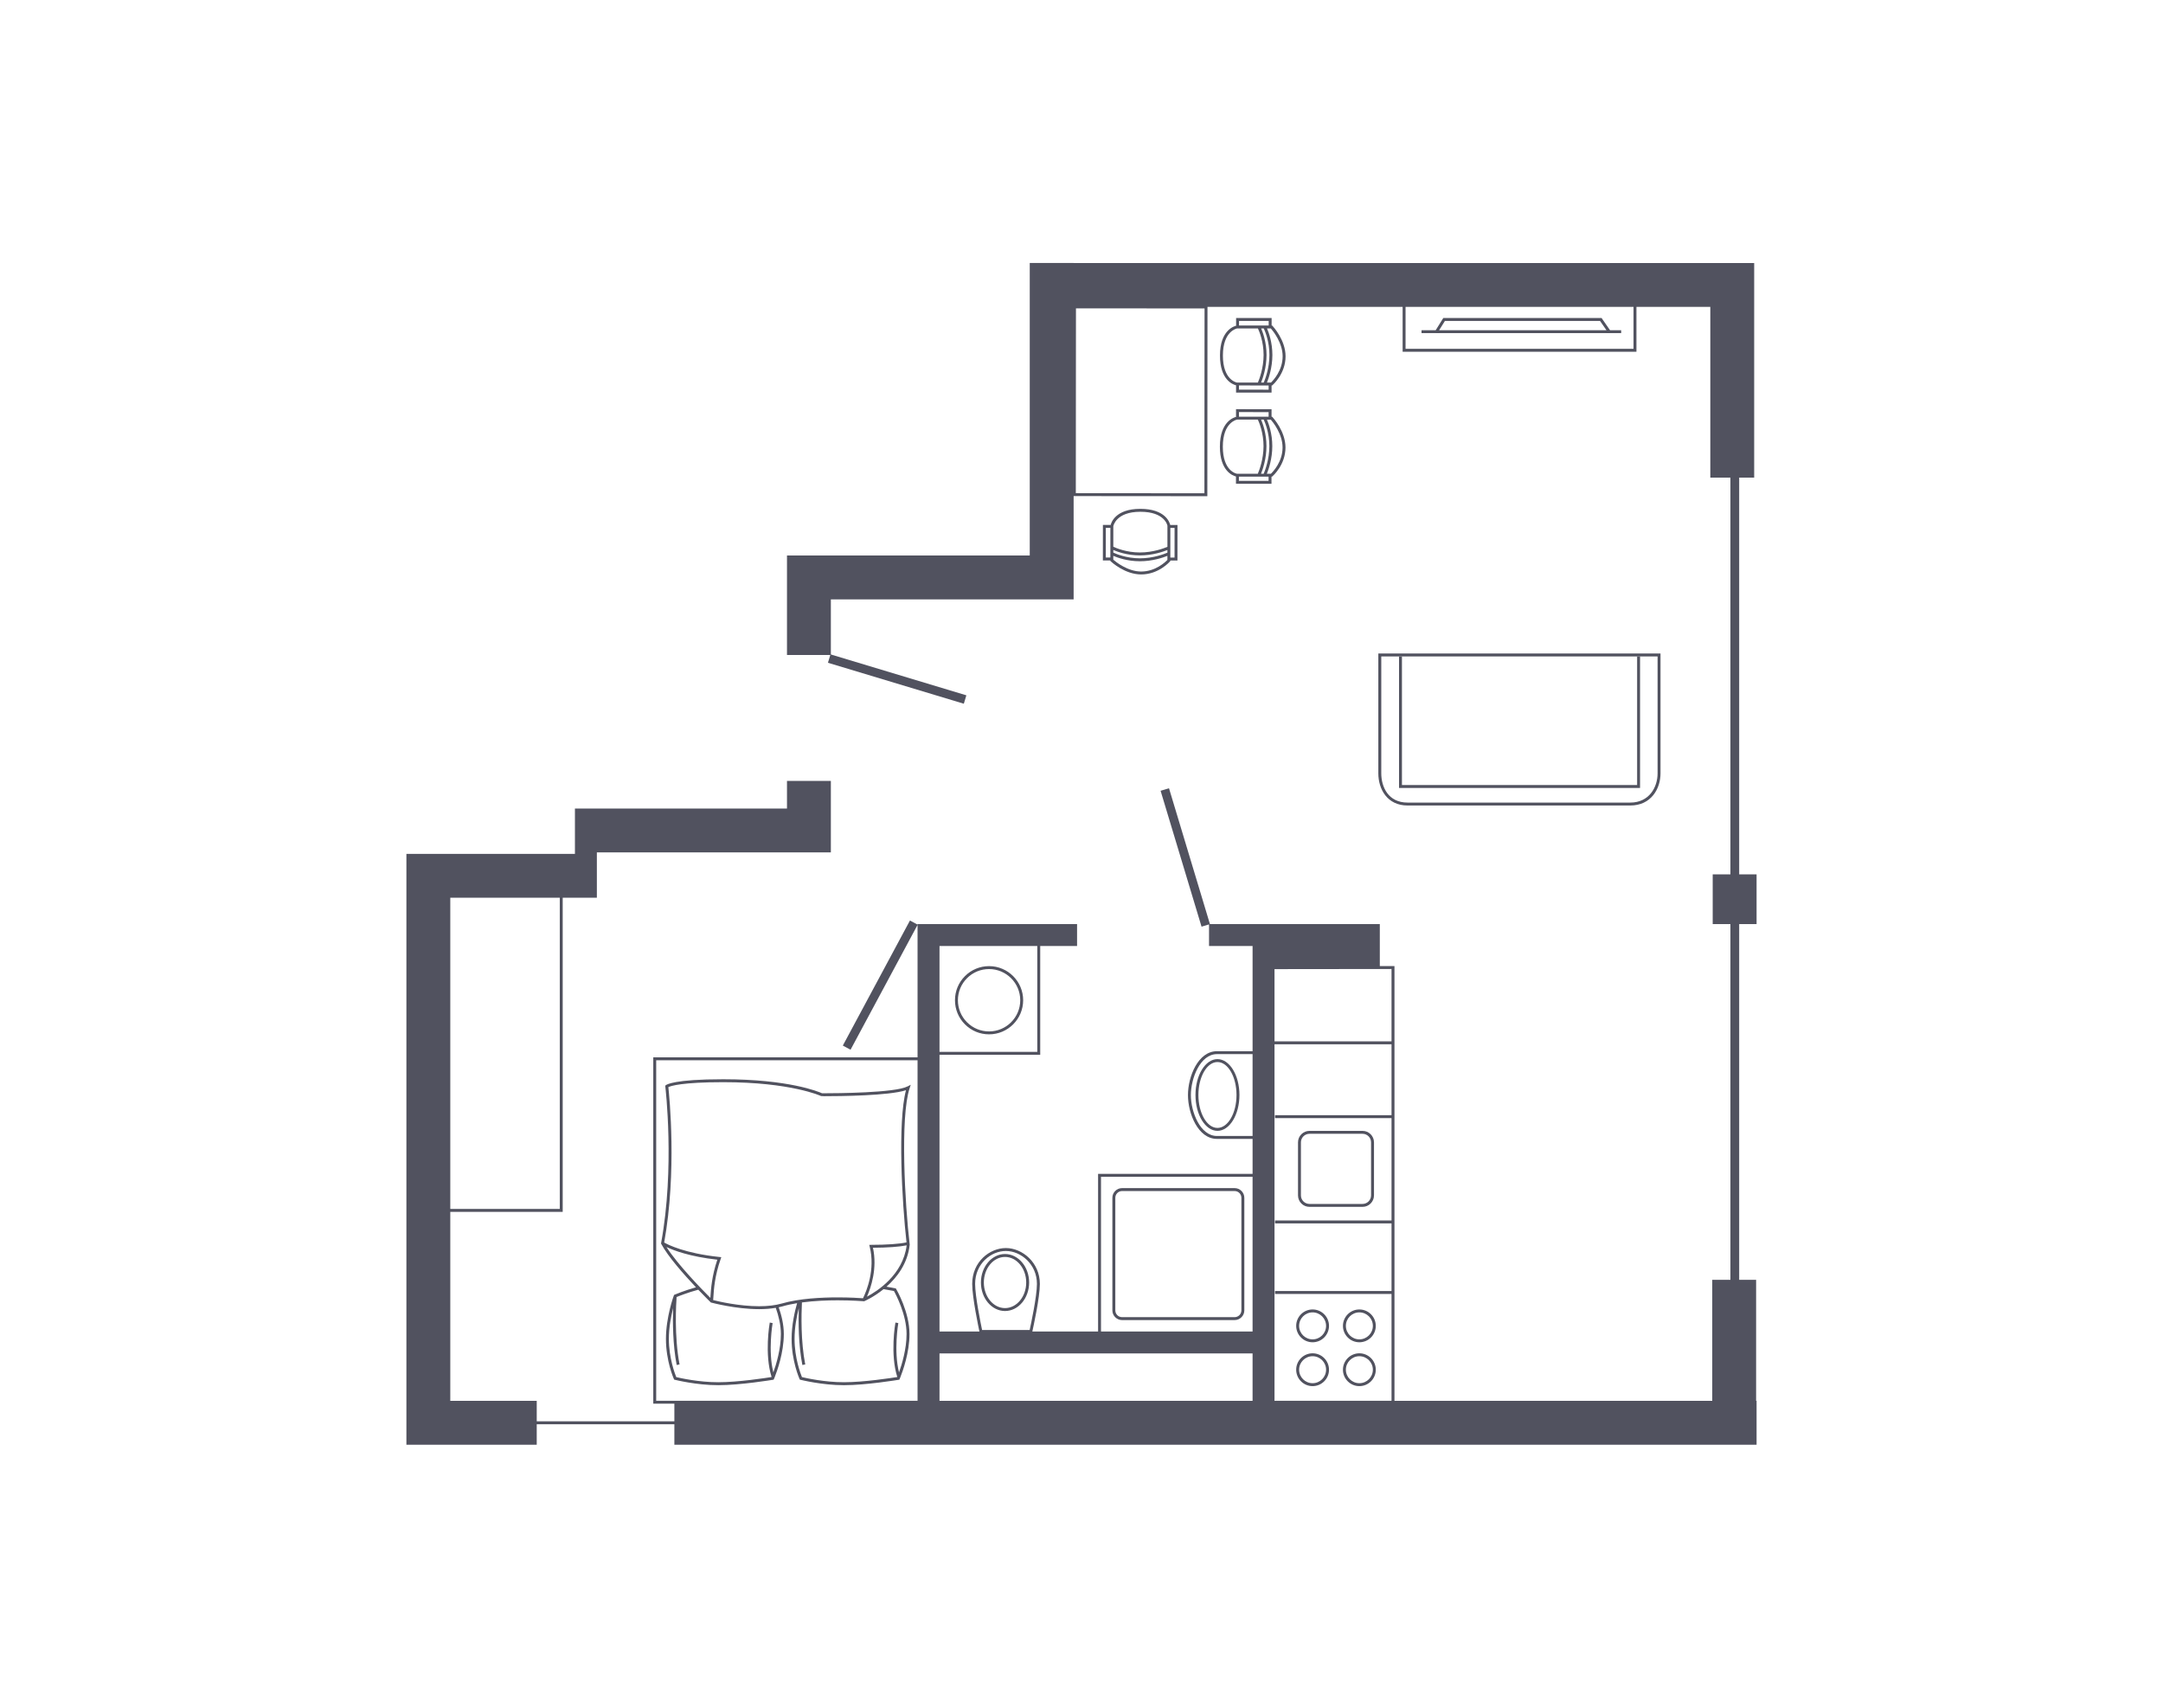 <?xml version="1.0" encoding="utf-8"?>
<!-- Generator: Adobe Illustrator 15.0.0, SVG Export Plug-In . SVG Version: 6.00 Build 0)  -->
<!DOCTYPE svg PUBLIC "-//W3C//DTD SVG 1.1//EN" "http://www.w3.org/Graphics/SVG/1.1/DTD/svg11.dtd">
<svg version="1.1" id="Warstwa_1" xmlns="http://www.w3.org/2000/svg" xmlns:xlink="http://www.w3.org/1999/xlink" x="0px" y="0px"
	 width="570px" height="450px" viewBox="0 0 570 450" enable-background="new 0 0 570 450" xml:space="preserve">
<rect fill="none" width="570" height="450"/>
<g>
	<path fill="#51525F" d="M292.607,147.825l0.123,0.111c0.148,0.143,3.701,3.43,7.99,3.433h0.006c4.576,0,7.469-3.285,7.588-3.425
		l0.096-0.109v-0.143l1.877,0.004l0.006-9.358l-1.91-0.002c-0.166-0.717-1.313-4.244-7.875-4.251c-6.643,0-7.732,3.721-7.873,4.417
		v-0.18l-1.994-0.001l-0.008,9.361l1.975,0.001V147.825z M300.727,150.6v0.386l-0.006-0.386c-3.559-0.003-6.693-2.553-7.342-3.115
		v-1.019c1.094,0.475,3.689,1.425,6.996,1.428c0.004,0,0.008,0,0.012,0c3.322,0,6.094-0.956,7.252-1.423l-0.002,1.07
		C307.123,148.083,304.518,150.6,300.727,150.6z M307.639,145.635c-0.836,0.355-3.762,1.488-7.252,1.488c-0.004,0-0.008,0-0.012,0
		c-3.52-0.003-6.256-1.159-6.996-1.505v-0.693c1.094,0.476,3.689,1.427,6.996,1.429c0.004,0,0.008,0,0.014,0
		c3.32,0,6.092-0.956,7.25-1.424V145.635z M309.518,146.924h-1.107l0.002-7.816l1.113,0.001L309.518,146.924z M300.518,134.856
		c6.438,0.005,7.107,3.576,7.127,3.667l-0.002,5.568c-0.838,0.358-3.758,1.491-7.254,1.491c-0.004,0-0.01,0-0.014,0
		c-3.52-0.004-6.256-1.16-6.994-1.506l0.002-5.413C293.389,138.627,294.041,134.856,300.518,134.856z M291.404,146.911l0.006-7.818
		h1.205l-0.006,7.819L291.404,146.911z"/>
	<path fill="#51525F" d="M325.729,101.531v1.917l9.357,0.01v-1.88h0.143l0.107-0.091c0.141-0.123,3.436-3.013,3.439-7.589
		c0.004-4.29-3.279-7.85-3.42-7.998l-0.115-0.123H335.1l0.002-1.973l-9.359-0.009v1.994h0.139c-0.629,0.133-4.385,1.202-4.389,7.878
		C321.484,100.094,324.879,101.325,325.729,101.531z M334.314,102.685l-7.816-0.005v-1.108l7.816,0.007V102.685z M333.037,86.548
		c0.344,0.74,1.494,3.47,1.492,6.996c-0.004,3.497-1.143,6.429-1.502,7.264h-0.705c0.469-1.158,1.434-3.935,1.438-7.265
		c0-3.304-0.943-5.901-1.418-6.996L333.037,86.548z M338.006,93.896c-0.006,3.783-2.529,6.396-3.07,6.912h-1.07
		c0.469-1.159,1.43-3.936,1.436-7.264c0-3.305-0.945-5.901-1.418-6.996h1.018C335.463,87.197,338.006,90.336,338.006,93.896z
		 M334.33,84.573v1.204l-7.818-0.003l0.002-1.207L334.33,84.573z M326.023,86.541l5.473,0.006c0.346,0.742,1.496,3.479,1.492,6.996
		c-0.004,3.498-1.145,6.432-1.502,7.264l-5.508-0.001c-0.154-0.027-3.723-0.701-3.717-7.137
		C322.268,87.231,325.928,86.563,326.023,86.541z"/>
	<path fill="#51525F" d="M325.709,125.558l-0.002,1.917l9.359,0.008l0.002-1.879h0.141l0.109-0.093
		c0.139-0.121,3.434-3.01,3.436-7.589c0.006-4.289-3.275-7.848-3.414-7.998l-0.115-0.121h-0.145l0.004-1.975l-9.361-0.008v1.996
		h0.143c-0.625,0.13-4.389,1.192-4.395,7.877C321.467,124.123,324.863,125.352,325.709,125.558z M334.297,126.71l-7.816-0.007
		v-1.106l7.816,0.007V126.71z M333.018,110.571c0.344,0.741,1.494,3.472,1.49,6.996c-0.004,3.497-1.143,6.431-1.5,7.266h-0.705
		c0.471-1.157,1.434-3.936,1.436-7.266c0.002-3.304-0.941-5.898-1.416-6.996H333.018z M337.984,117.921
		c-0.002,3.783-2.527,6.396-3.07,6.913h-1.07c0.471-1.157,1.434-3.936,1.434-7.265c0.006-3.306-0.941-5.9-1.412-6.996h1.018
		C335.445,111.222,337.988,114.354,337.984,117.921z M334.311,108.6l-0.002,1.203l-7.814-0.002v-1.209L334.311,108.6z
		 M326.004,110.568l5.473,0.003c0.344,0.743,1.494,3.48,1.494,6.995c-0.006,3.498-1.146,6.434-1.504,7.266l-5.51-0.002
		c-0.15-0.025-3.719-0.699-3.713-7.136C322.246,111.257,325.908,110.588,326.004,110.568z"/>
	<path fill="#51525F" d="M370.924,212.256h19.318h39.381c5.469,0,7.959-4.393,7.959-8.474v-31.58h-47.34h-27.018v31.58
		C363.225,207.999,365.607,212.256,370.924,212.256z M363.998,172.973h26.244h46.568v30.81c0,3.71-2.248,7.703-7.188,7.703h-39.381
		h-19.318c-5.113,0-6.926-4.15-6.926-7.703V172.973z"/>
	<polygon fill="#51525F" points="432.189,172.974 431.418,172.974 431.418,206.863 369.445,206.863 369.445,172.974 
		368.676,172.974 368.676,207.633 432.189,207.633 	"/>
	<path fill="#51525F" d="M374.609,87.787h52.605v-0.771h-2.936l-2.229-3.22h-20.602h-21.105l-2.008,3.22h-3.727V87.787z
		 M380.771,84.567h20.678h20.197l1.697,2.449h-44.102L380.771,84.567z"/>
	<path fill="#51525F" d="M264.844,345.464c3.504,0,6.356-3.368,6.356-7.512c0-4.14-2.852-7.509-6.356-7.509
		c-3.501,0-6.351,3.369-6.351,7.509C258.494,342.096,261.343,345.464,264.844,345.464z M264.844,331.214
		c3.079,0,5.584,3.023,5.584,6.738c0,3.717-2.506,6.743-5.584,6.743c-3.076,0-5.579-3.026-5.579-6.743
		C259.265,334.237,261.768,331.214,264.844,331.214z"/>
	<path fill="#51525F" d="M320.828,279.087c-3.195,0-5.793,4.238-5.793,9.45c0,5.211,2.598,9.451,5.793,9.451s5.793-4.24,5.793-9.451
		C326.621,283.325,324.023,279.087,320.828,279.087z M320.828,297.217c-2.77,0-5.021-3.895-5.021-8.68s2.252-8.681,5.021-8.681
		s5.021,3.896,5.021,8.681S323.598,297.217,320.828,297.217z"/>
	<path fill="#51525F" d="M254.289,269.924c1.696,1.698,3.953,2.633,6.353,2.633c4.954,0,8.985-4.031,8.985-8.986
		s-4.031-8.986-8.985-8.986c-2.399,0-4.656,0.934-6.353,2.631c-1.696,1.696-2.631,3.952-2.63,6.355
		C251.658,265.97,252.592,268.227,254.289,269.924z M254.833,257.76c1.551-1.55,3.613-2.405,5.808-2.405
		c4.529,0,8.215,3.686,8.215,8.216s-3.686,8.217-8.215,8.217c-2.194,0-4.257-0.855-5.808-2.407c-1.55-1.551-2.403-3.616-2.403-5.81
		C252.43,261.374,253.284,259.312,254.833,257.76z"/>
	<path fill="#51525F" d="M325.352,313.075h-29.66c-1.406,0-2.555,1.148-2.555,2.558v29.662c0,1.409,1.148,2.556,2.555,2.556h29.66
		c1.41,0,2.557-1.146,2.557-2.556v-29.662C327.908,314.224,326.762,313.075,325.352,313.075z M327.139,345.295
		c0,0.984-0.801,1.785-1.787,1.785h-29.66c-0.982,0-1.783-0.801-1.783-1.785v-29.662c0-0.984,0.801-1.786,1.783-1.786h29.66
		c0.986,0,1.787,0.802,1.787,1.786V345.295z"/>
	<path fill="#51525F" d="M239.708,286.742l0.293-0.896l-0.837,0.433c-3.328,1.72-18.892,1.807-21.98,1.807h-0.559
		c-0.91-0.414-8.728-3.693-26.056-3.693c-12.961,0-14.934,1.412-15.115,1.574l-0.153,0.133l0.025,0.2
		c0.026,0.214,2.532,21.468-1.106,41.241l-0.023,0.131l0.063,0.12c1.779,3.333,5.988,8.084,9.143,11.421
		c-3.044,0.851-5.452,1.872-5.624,1.945l-0.151,0.065l-0.059,0.154c-0.02,0.057-2.078,5.653-2.078,11.433
		c0,5.791,2.004,10.363,2.087,10.554l0.077,0.171l0.181,0.048c0.054,0.013,5.634,1.423,11.456,1.423
		c5.805,0,14.291-1.404,14.377-1.418l0.206-0.035l0.083-0.19c0.017-0.036,0.089-0.207,0.193-0.468l0.009-0.004
		c-0.001-0.003-0.005-0.007-0.005-0.009c0.605-1.521,2.4-6.436,2.4-11.356c0-2.499-0.623-4.997-1.346-7.053
		c0.344-0.076,0.69-0.151,1.01-0.244c1.202-0.348,2.502-0.619,3.833-0.836c-0.611,2.15-1.444,5.744-1.444,9.418
		c0,5.791,2.004,10.363,2.089,10.554l0.076,0.171l0.181,0.048c0.058,0.013,5.633,1.423,11.455,1.423
		c5.806,0,14.293-1.404,14.377-1.418l0.207-0.035l0.085-0.19c0.016-0.036,0.085-0.207,0.19-0.466l0.011-0.006
		c0-0.003-0.001-0.008-0.003-0.013c0.605-1.522,2.396-6.435,2.396-11.353c0-5.815-3.373-11.63-3.518-11.874l-0.086-0.149
		l-0.168-0.035c-0.023-0.003-0.918-0.186-2.291-0.418c2.759-2.43,5.572-6.063,6.115-11.026l0.006-0.046l-0.006-0.044
		C238.47,317.377,237.177,294.456,239.708,286.742z M187.221,341.73c-0.006,0.101-0.011,0.186-0.019,0.28
		c-2.003-2.002-8.6-8.728-11.575-13.414c1.919,0.915,6.153,2.534,13.407,3.343C187.568,336.287,187.353,339.679,187.221,341.73z
		 M200.049,344.204c-5.319,0-10.777-1.286-12.114-1.624c0.02-0.243,0.037-0.503,0.057-0.8c0.133-2.086,0.354-5.576,1.929-10.044
		l0.16-0.461l-0.485-0.051c-9.088-0.95-13.58-3.246-14.57-3.811c3.379-18.643,1.366-38.493,1.096-40.952
		c0.673-0.314,3.639-1.3,14.449-1.3c17.892,0,25.729,3.618,25.806,3.655l0.809,0.039c4.104,0,17.138-0.119,21.563-1.578
		c-2.212,8.309-1.058,29.573,0.139,40.102c-1.901,0.41-5.281,0.644-9.325,0.644h-0.494l0.119,0.479
		c1.511,6.051-0.831,11.693-1.765,13.596c-0.805-0.06-3.396-0.229-6.679-0.229c-4.177,0-10.123,0.28-14.739,1.618
		C204.361,343.962,202.358,344.204,200.049,344.204z M228.464,341.677c1.058-2.4,2.773-7.44,1.581-12.884
		c3.804-0.018,6.988-0.247,8.885-0.636C237.95,335.98,231.036,340.319,228.464,341.677z M205.784,351.524
		c0,3.971-1.247,8.04-1.99,10.118c-1.438-5.728-0.202-12.925-0.19-13.001l-0.757-0.135c-0.063,0.341-1.431,8.315,0.488,14.342
		c-0.001,0.003-0.002,0.01-0.005,0.013c-1.341,0.215-8.807,1.371-14.039,1.371c-5.133,0-10.076-1.114-11.081-1.353
		c-0.36-0.885-1.949-5.063-1.949-10.07c0-3.025,0.578-5.996,1.117-8.113c-0.115,3.604-0.096,9.64,0.942,14.99l0.758-0.146
		c-1.443-7.438-0.893-16.245-0.781-17.763c0.681-0.279,2.979-1.187,5.712-1.927c1.776,1.856,3.103,3.155,3.249,3.299l0.072,0.067
		l0.095,0.026c0.063,0.017,6.431,1.732,12.625,1.732c1.61,0,3.068-0.125,4.38-0.354C205.15,346.645,205.784,349.103,205.784,351.524
		z M235.573,340.188c0.524,0.943,3.33,6.233,3.33,11.336c0,3.97-1.246,8.035-1.99,10.114c-1.438-5.727-0.202-12.921-0.189-12.997
		l-0.758-0.135c-0.061,0.341-1.433,8.313,0.489,14.34c-0.001,0.004-0.004,0.011-0.007,0.015c-1.341,0.215-8.803,1.371-14.04,1.371
		c-5.131,0-10.074-1.114-11.079-1.353c-0.359-0.885-1.948-5.063-1.948-10.07c0-3.025,0.578-5.996,1.117-8.113
		c-0.117,3.604-0.096,9.64,0.94,14.99l0.759-0.146c-1.191-6.131-1.025-13.189-0.868-16.335c3.311-0.443,6.729-0.565,9.413-0.565
		c3.918,0,6.847,0.244,6.877,0.246l0.094,0.01l0.087-0.038c0.052-0.019,2.419-1.037,5.041-3.157
		C234.184,339.918,235.19,340.112,235.573,340.188z"/>
	<path fill="#51525F" d="M345.078,318.018h13.98c1.666,0,3.021-1.356,3.021-3.023v-13.979c0-1.666-1.355-3.022-3.021-3.022h-13.98
		c-1.668,0-3.023,1.356-3.023,3.022v13.979C342.055,316.661,343.41,318.018,345.078,318.018z M342.824,301.015
		c0-1.241,1.01-2.252,2.254-2.252h13.98c1.24,0,2.248,1.011,2.248,2.252v13.979c0,1.241-1.008,2.252-2.248,2.252h-13.98
		c-1.244,0-2.254-1.011-2.254-2.252V301.015z"/>
	<path fill="#51525F" d="M358.223,365.256c2.387,0,4.328-1.939,4.328-4.326c0-2.386-1.941-4.326-4.328-4.326
		s-4.326,1.94-4.326,4.326C353.896,363.316,355.836,365.256,358.223,365.256z M358.223,357.374c1.963,0,3.557,1.596,3.557,3.556
		s-1.594,3.555-3.557,3.555c-1.959,0-3.555-1.595-3.555-3.555S356.264,357.374,358.223,357.374z"/>
	<path fill="#51525F" d="M345.9,365.256c2.385,0,4.324-1.939,4.324-4.326c0-2.386-1.939-4.326-4.324-4.326s-4.326,1.94-4.326,4.326
		C341.574,363.316,343.516,365.256,345.9,365.256z M345.9,357.374c1.959,0,3.553,1.596,3.553,3.556s-1.594,3.555-3.553,3.555
		c-1.963,0-3.557-1.595-3.557-3.555S343.938,357.374,345.9,357.374z"/>
	<path fill="#51525F" d="M358.223,353.703c2.387,0,4.328-1.94,4.328-4.326s-1.941-4.326-4.328-4.326s-4.326,1.94-4.326,4.326
		S355.836,353.703,358.223,353.703z M358.223,345.822c1.963,0,3.557,1.594,3.557,3.555c0,1.962-1.594,3.556-3.557,3.556
		c-1.959,0-3.555-1.594-3.555-3.556C354.668,347.416,356.264,345.822,358.223,345.822z"/>
	<path fill="#51525F" d="M345.9,353.703c2.385,0,4.324-1.94,4.324-4.326s-1.939-4.326-4.324-4.326s-4.326,1.94-4.326,4.326
		S343.516,353.703,345.9,353.703z M345.9,345.822c1.959,0,3.553,1.594,3.553,3.555c0,1.962-1.594,3.556-3.553,3.556
		c-1.963,0-3.557-1.594-3.557-3.556C342.344,347.416,343.938,345.822,345.9,345.822z"/>
	<path fill="#51525F" d="M458.314,303.551v-60.052h4.586v-13.104h-4.586V125.862h3.953V80.866V69.305h-11.563H282.924v-0.001h-11.56
		v0.001v11.562v65.516H218.95h-11.562v11.561v14.646h10.667h0.749l-0.62,2.054l35.806,10.792l0.668-2.214l-35.708-10.762v-14.516
		h63.975l0,0v-11.561v-15.661l35.236,0.029l0.039-49.856v-0.027h51.424v11.817h61.617V80.866h19.465v44.996h5.297v104.533h-4.666
		v13.104h4.666v93.738h-4.787v31.897h-83.742V254.568l-3.861,0.003v-11.072h-21.213h-9.426h-14.131l-10.785-35.789l-2.215,0.667
		l10.791,35.807l1.973-0.594v5.689h11.477v27.722h-9.398c-4.979,0-7.631,6.716-7.631,11.564c0,4.84,2.652,11.542,7.631,11.542h9.398
		v9.216h-40.715v41.534h-17.323c0.213-0.951,1.982-8.958,1.982-12.534c0-5.652-4.631-9.451-8.955-9.451
		c-4.269,0-8.875,3.613-8.875,9.451c0,3.577,1.701,11.598,1.9,12.534H247.58v-72.908h26.542v-28.67h9.71v-5.78h-42.036v0.145
		l-2.006-1.077l-17.688,32.95l2.037,1.093l17.657-32.893v4.612v0.95v29.335h-69.645v91.269h5.56v4.648h-36.269v-5.396h-22.781
		v-49.802h29.623v-82.771h9.004v-7.194V225v-0.384h50.1h8.674h2.888v-18.842h-0.895h-10.667v7.279h-50.1h-2.891h-2.889V225h-32.848
		v-0.002h-11.563v144.137v2.331v9.23h34.344v-5.396h36.269v5.396H462.9v-11.562h-0.123v-31.897h-4.271h-0.191V303.551z
		 M317.389,129.979l-33.888-0.027l0.039-48.699l33.888,0.026L317.389,129.979z M430.469,91.914h-60.074V80.866h60.074V91.914z
		 M335.863,369.135V275.18h30.838v18.679h-30.699v0.77h30.699v26.979h-30.699v0.77h30.699v17.811h-30.699v0.77h30.699v28.15h-30.699
		v0.028H335.863z M366.701,274.408h-30.838v-19.348l0,0v0.312l30.838-0.035V274.408z M320.684,299.337
		c-4.416,0-6.861-6.368-6.861-10.771c0-4.41,2.445-10.795,6.861-10.795h9.398v21.566H320.684z M290.139,310.093h39.943v40.765
		h-39.943V310.093z M265.072,329.644c3.953,0,8.185,3.487,8.185,8.68c0,3.253-1.572,10.574-1.916,12.148h-6.111h-6.426
		c-0.333-1.581-1.837-8.896-1.837-12.148C256.967,332.962,261.173,329.644,265.072,329.644z M330.082,356.638v12.497H247.58v-12.497
		H330.082z M273.351,249.279v27.896H247.58v-27.896H273.351z M172.923,279.386h68.873v71.472v5.78v12.474h-68.873V279.386z
		 M147.514,318.563h-28.853v-82.002h28.853V318.563z"/>
</g>
</svg>
